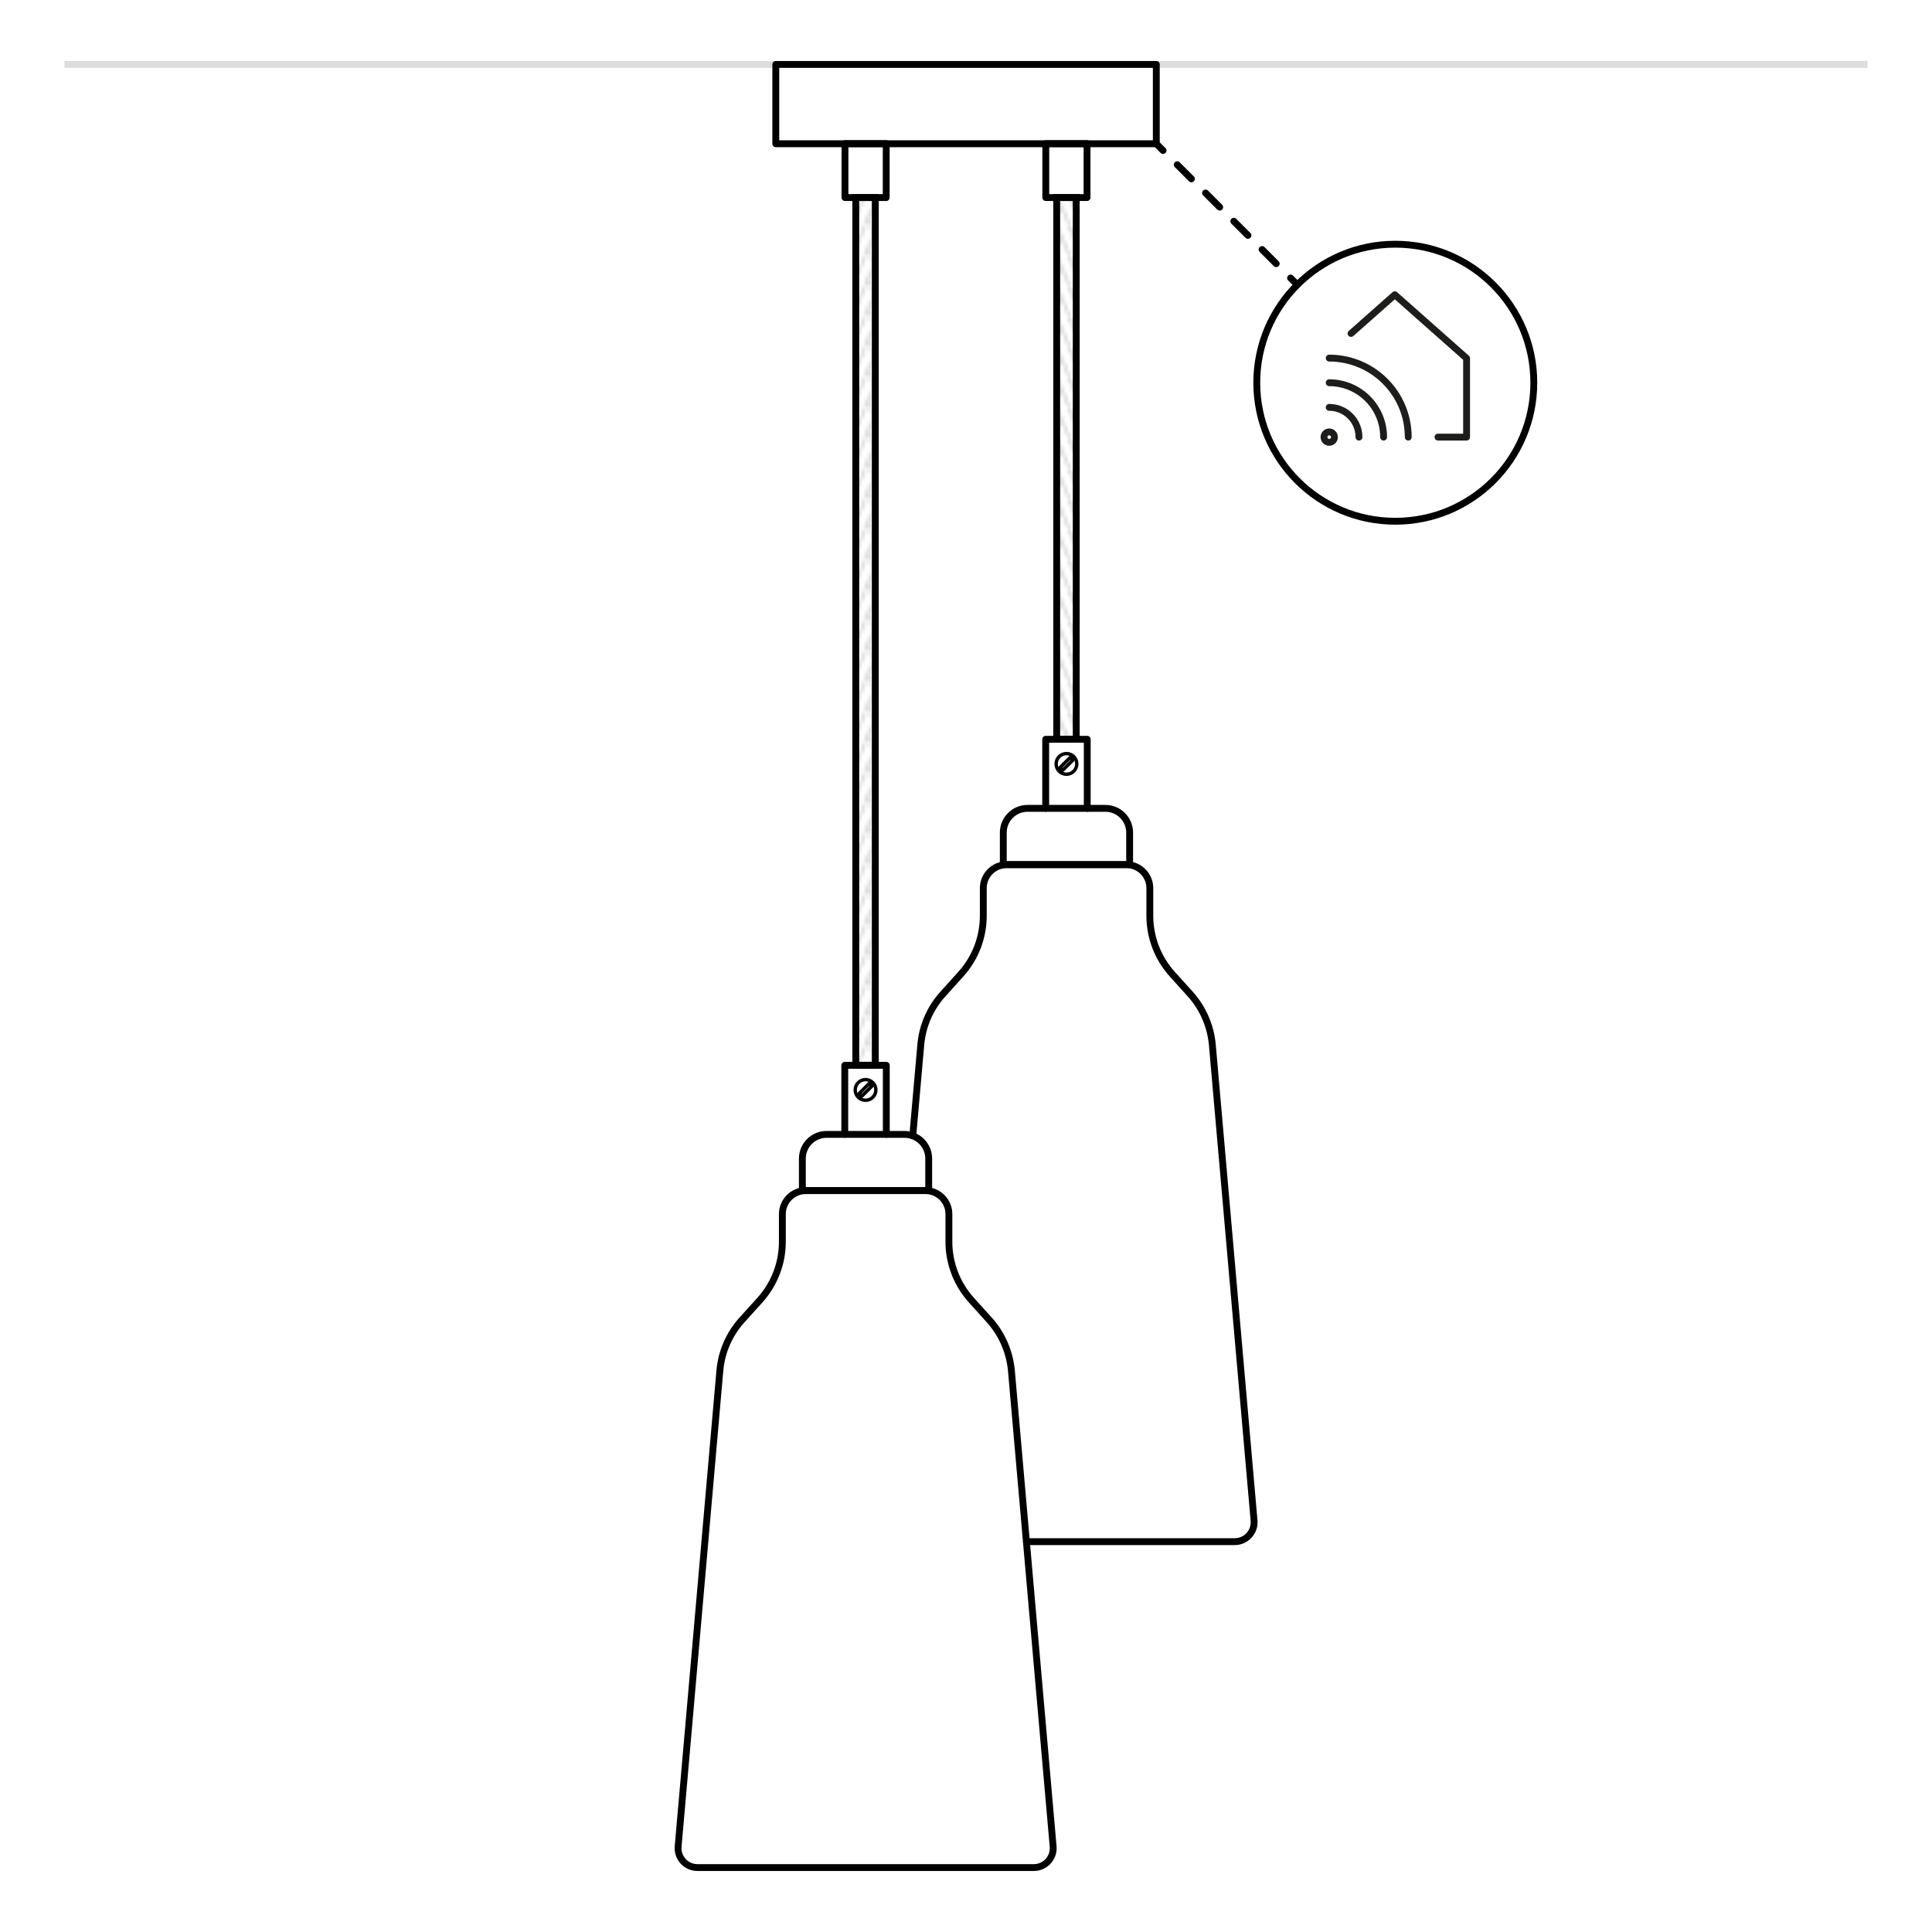 <?xml version="1.0" encoding="UTF-8"?>
<svg id="Livello_1" data-name="Livello 1" xmlns="http://www.w3.org/2000/svg" xmlns:xlink="http://www.w3.org/1999/xlink" viewBox="0 0 200 200">
  <defs>
    <style>
      .cls-1, .cls-2, .cls-3, .cls-4, .cls-5, .cls-6, .cls-7 {
        fill: none;
      }

      .cls-2 {
        stroke: #1d1d1b;
      }

      .cls-2, .cls-8, .cls-4, .cls-5, .cls-6, .cls-7 {
        stroke-linecap: round;
        stroke-linejoin: round;
      }

      .cls-2, .cls-5, .cls-7 {
        stroke-width: .71px;
      }

      .cls-3 {
        stroke: #dcdcdc;
        stroke-width: .71px;
      }

      .cls-3, .cls-9 {
        stroke-miterlimit: 10;
      }

      .cls-9 {
        fill: url(#Nuovo_pattern);
        stroke-width: .71px;
      }

      .cls-9, .cls-4, .cls-5, .cls-6, .cls-7 {
        stroke: #000;
      }

      .cls-8 {
        fill: #fff;
        stroke: #d9d9d9;
        stroke-width: .72px;
      }

      .cls-4 {
        stroke-width: .71px;
      }

      .cls-6 {
        stroke-width: .35px;
      }

      .cls-7 {
        stroke-dasharray: 2.07 2.07;
      }
    </style>
    <pattern id="Nuovo_pattern" data-name="Nuovo pattern" x="0" y="0" width="10.77" height="8.5" patternTransform="translate(-6859.01 -5139.34) scale(.35)" patternUnits="userSpaceOnUse" viewBox="0 0 10.77 8.5">
      <g>
        <rect class="cls-1" width="10.77" height="8.5"/>
        <polyline class="cls-8" points="11.74 2.32 10.01 6.49 15.29 19.02 17.02 14.85 11.74 2.32"/>
        <g>
          <polyline class="cls-8" points=".97 2.32 -.76 6.49 4.52 19.02 6.25 14.85 .97 2.32"/>
          <polyline class="cls-8" points="9.8 6.49 11.53 10.67 6.25 23.2 4.52 19.02 9.8 6.49"/>
        </g>
        <polyline class="cls-8" points="-.97 6.49 .76 10.67 -4.52 23.2 -6.25 19.02 -.97 6.49"/>
        <polyline class="cls-8" points="11.74 -6.19 10.01 -2.01 15.29 10.52 17.02 6.34 11.74 -6.19"/>
        <g>
          <polyline class="cls-8" points=".97 -6.19 -.76 -2.01 4.52 10.52 6.25 6.34 .97 -6.19"/>
          <polyline class="cls-8" points="9.8 -2.01 11.53 2.17 6.25 14.7 4.52 10.52 9.8 -2.01"/>
        </g>
        <polyline class="cls-8" points="-.97 -2.01 .76 2.17 -4.52 14.7 -6.25 10.52 -.97 -2.01"/>
        <polyline class="cls-8" points="11.74 -14.69 10.01 -10.52 15.29 2.02 17.02 -2.16 11.74 -14.69"/>
        <g>
          <polyline class="cls-8" points=".97 -14.69 -.76 -10.52 4.52 2.02 6.25 -2.16 .97 -14.69"/>
          <polyline class="cls-8" points="9.8 -10.52 11.53 -6.34 6.25 6.19 4.52 2.02 9.8 -10.52"/>
        </g>
        <polyline class="cls-8" points="-.97 -10.52 .76 -6.34 -4.52 6.19 -6.25 2.02 -.97 -10.52"/>
      </g>
    </pattern>
  </defs>
  <path class="cls-5" d="M94.49,117.58l.83-9.43c.17-1.96.98-3.81,2.3-5.26l1.84-2.04c1.5-1.66,2.33-3.81,2.33-6.05v-2.86c0-1.34,1.09-2.43,2.43-2.43h6.19s6.19,0,6.19,0c1.34,0,2.43,1.09,2.43,2.43v2.86c0,2.24.83,4.39,2.33,6.05l1.84,2.04c1.32,1.46,2.12,3.31,2.3,5.26l4.32,49.26c.1,1.17-.82,2.18-2,2.18h-17.4s-4.16,0-4.16,0"/>
  <path class="cls-5" d="M89.6,193.33h-17.4c-1.18,0-2.1-1.01-2-2.18l4.32-49.26c.17-1.96.98-3.81,2.3-5.26l1.84-2.04c1.5-1.66,2.33-3.81,2.33-6.05v-2.86c0-1.34,1.09-2.43,2.43-2.43h6.19s6.19,0,6.19,0c1.34,0,2.43,1.09,2.43,2.43v2.86c0,2.24.83,4.39,2.33,6.05l1.84,2.04c1.32,1.46,2.12,3.31,2.3,5.26l4.32,49.26c.1,1.17-.82,2.18-2,2.18h-17.4Z"/>
  <line class="cls-3" x1="6.67" y1="6.67" x2="193.33" y2="6.67"/>
  <g>
    <g>
      <rect class="cls-9" x="88.59" y="20.45" width="2.02" height="89.82"/>
      <rect class="cls-4" x="87.47" y="14.87" width="4.27" height="5.58"/>
    </g>
    <g>
      <rect class="cls-9" x="109.39" y="20.45" width="2.02" height="56.07"/>
      <rect class="cls-4" x="108.26" y="14.87" width="4.27" height="5.58"/>
    </g>
  </g>
  <rect class="cls-4" x="80.31" y="6.67" width="39.39" height="8.21"/>
  <g id="KBM4011VBOTERM">
    <path class="cls-5" d="M85.57,117.43h8.06c1.39,0,2.51,1.13,2.51,2.51v3.31h-13.08v-3.31c0-1.39,1.13-2.51,2.51-2.51Z"/>
    <polyline class="cls-5" points="87.45 117.43 87.45 110.28 91.75 110.28 91.75 117.43"/>
    <g>
      <rect class="cls-6" x="89.4" y="112.09" width=".39" height="1.48" transform="translate(106.02 -30.31) rotate(45)"/>
      <circle class="cls-6" cx="89.6" cy="112.83" r="1.07"/>
    </g>
  </g>
  <g id="KBM4011VBOTERM-2" data-name="KBM4011VBOTERM">
    <path class="cls-5" d="M106.37,83.68h8.06c1.39,0,2.51,1.13,2.51,2.51v3.31h-13.08v-3.31c0-1.39,1.13-2.51,2.51-2.51Z"/>
    <polyline class="cls-5" points="108.25 83.68 108.25 76.53 112.55 76.53 112.55 83.68"/>
    <g>
      <rect class="cls-6" x="110.2" y="78.34" width=".39" height="1.48" transform="translate(88.25 -54.9) rotate(45)"/>
      <circle class="cls-6" cx="110.4" cy="79.08" r="1.07"/>
    </g>
  </g>
  <g>
    <line class="cls-5" x1="119.69" y1="14.87" x2="120.4" y2="15.58"/>
    <line class="cls-7" x1="121.87" y1="17.05" x2="132.86" y2="28.04"/>
    <line class="cls-5" x1="133.6" y1="28.78" x2="134.3" y2="29.48"/>
  </g>
  <g>
    <circle class="cls-5" cx="144.44" cy="39.62" r="14.34"/>
    <g>
      <g>
        <circle class="cls-2" cx="137.6" cy="45.25" r=".54"/>
        <path class="cls-2" d="M137.6,42.17c1.7,0,3.08,1.38,3.08,3.08"/>
        <path class="cls-2" d="M137.6,39.62c3.11,0,5.63,2.52,5.63,5.63"/>
        <path class="cls-2" d="M137.6,37.07c4.52,0,8.18,3.66,8.18,8.18"/>
      </g>
      <polyline class="cls-2" points="139.86 34.52 144.39 30.51 151.82 37.09 151.82 45.25 148.86 45.25"/>
    </g>
  </g>
  <rect class="cls-1" width="200" height="200"/>
</svg>